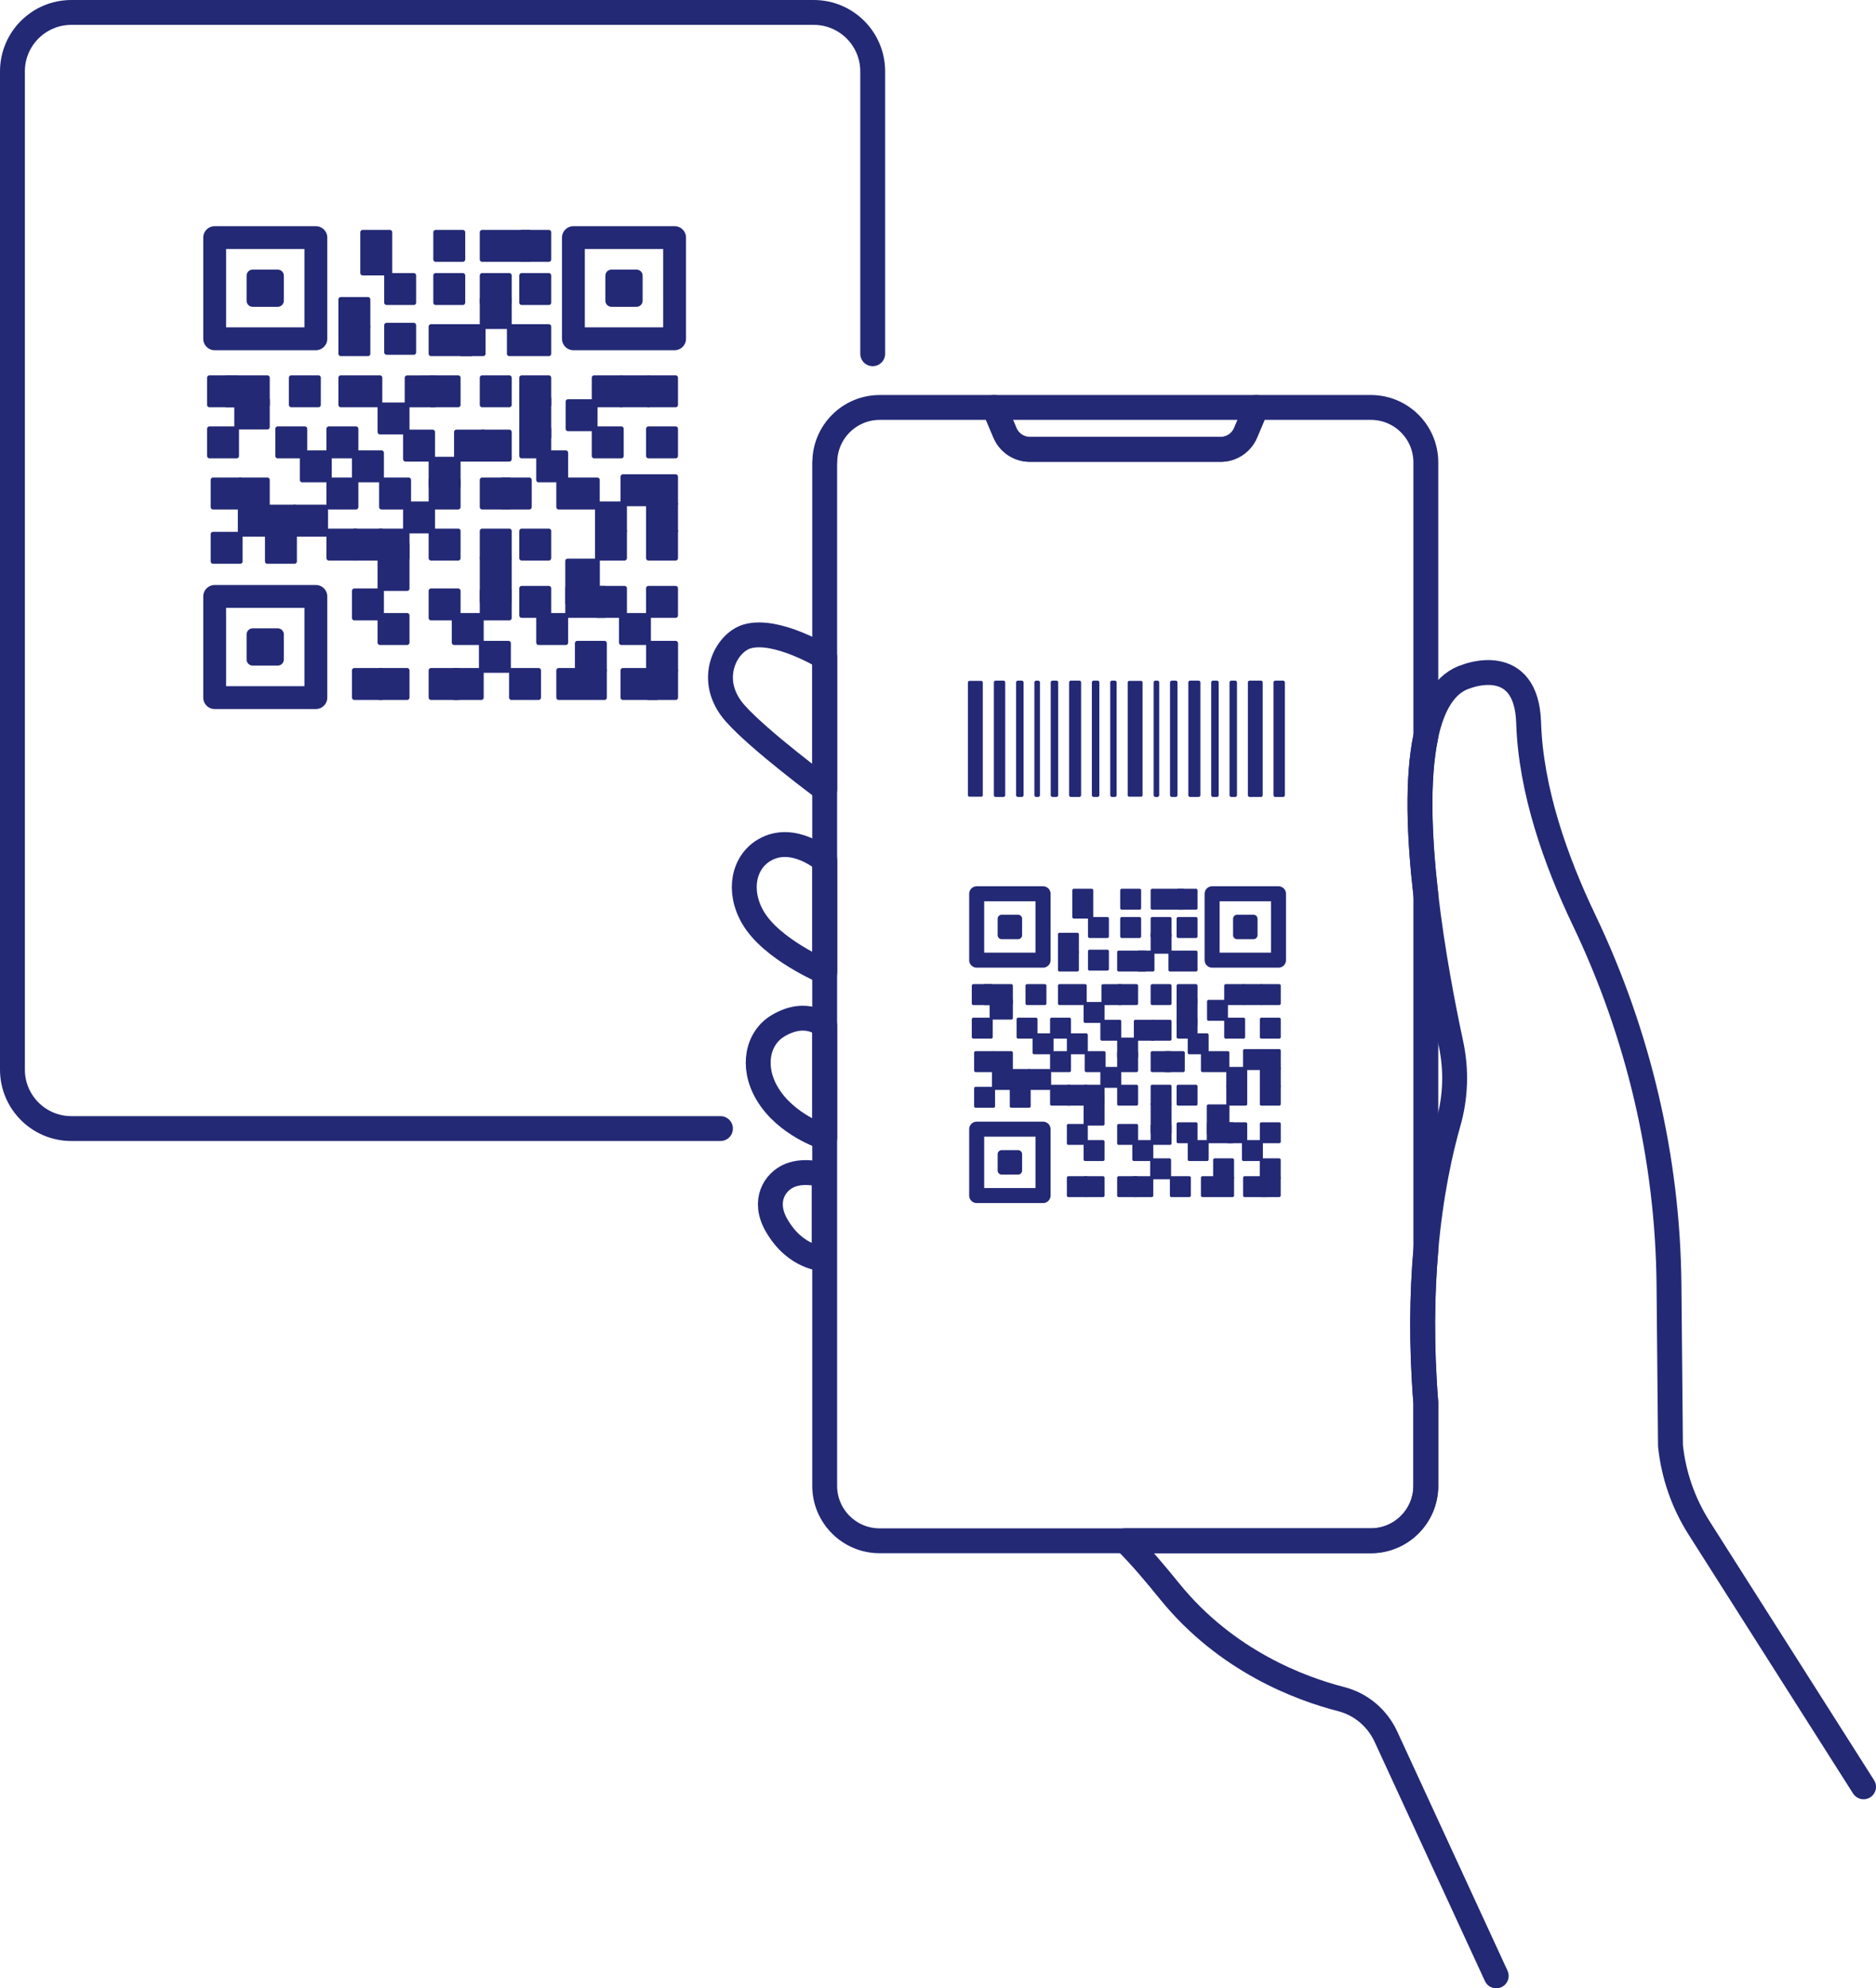 <?xml version="1.0" encoding="UTF-8"?><svg id="_レイヤー_2" xmlns="http://www.w3.org/2000/svg" viewBox="0 0 313.72 332.48"><defs><style>.cls-1{fill:rgba(255,255,255,0);}.cls-2{stroke-width:3.82px;}.cls-2,.cls-3,.cls-4,.cls-5,.cls-6,.cls-7,.cls-8,.cls-9,.cls-10{stroke:#232975;stroke-linecap:round;stroke-linejoin:round;}.cls-2,.cls-5,.cls-10{fill:none;}.cls-3{stroke-width:.6px;}.cls-3,.cls-4,.cls-6,.cls-7,.cls-8,.cls-9{fill:#232975;}.cls-4{stroke-width:.52px;}.cls-5{stroke-width:2.51px;}.cls-6{stroke-width:2.05px;}.cls-7{stroke-width:1.35px;}.cls-8{stroke-width:.8px;}.cls-9{stroke-width:.52px;}.cls-10{stroke-width:4.16px;}</style></defs><g id="illustration"><g><g><path class="cls-10" d="M120.48,188.71H11.94c-5.45,0-9.86-4.41-9.86-9.86V11.94C2.08,6.49,6.49,2.08,11.94,2.08h124.14c5.45,0,9.86,4.41,9.86,9.86V59.15"/><g><g><rect class="cls-2" x="35.9" y="39.73" width="16.92" height="16.92"/><rect class="cls-2" x="95.89" y="39.73" width="16.92" height="16.92"/><rect class="cls-2" x="35.9" y="99.73" width="16.92" height="16.92"/><g><rect class="cls-8" x="35.63" y="80.25" width="4.54" height="4.54"/><rect class="cls-8" x="40.17" y="80.25" width="4.54" height="4.54"/><rect class="cls-8" x="40.17" y="84.79" width="4.54" height="4.54"/><rect class="cls-8" x="44.71" y="84.79" width="4.54" height="4.54"/><rect class="cls-8" x="49.25" y="84.79" width="5.21" height="4.54"/><rect class="cls-8" x="44.71" y="89.33" width="4.54" height="4.54"/><rect class="cls-8" x="35.63" y="89.33" width="4.54" height="4.54"/><rect class="cls-8" x="35.03" y="63.16" width="4.54" height="4.54"/><rect class="cls-8" x="39.58" y="66.87" width="5.13" height="4.54"/><rect class="cls-8" x="37.9" y="63.16" width="6.81" height="4.54"/><rect class="cls-8" x="48.71" y="63.16" width="4.54" height="4.54"/><rect class="cls-8" x="46.44" y="71.7" width="4.54" height="4.54"/><rect class="cls-8" x="50.54" y="75.71" width="4.54" height="4.54"/><rect class="cls-8" x="54.99" y="80.25" width="4.54" height="4.54"/><rect class="cls-8" x="63.8" y="80.25" width="4.54" height="4.54"/><rect class="cls-8" x="59.26" y="75.71" width="4.54" height="4.54"/><rect class="cls-8" x="35.03" y="71.7" width="4.54" height="4.54"/><rect class="cls-8" x="54.99" y="71.7" width="4.54" height="4.54"/><rect class="cls-8" x="63.54" y="88.79" width="4.54" height="4.54"/><rect class="cls-8" x="63.54" y="91.06" width="4.54" height="7.35"/><rect class="cls-8" x="63.54" y="112.1" width="4.54" height="4.54"/><rect class="cls-8" x="59.26" y="112.1" width="4.54" height="4.54"/><rect class="cls-8" x="63.54" y="102.91" width="4.54" height="4.54"/><rect class="cls-8" x="72.08" y="98.8" width="4.54" height="4.54"/><rect class="cls-8" x="59.26" y="98.8" width="4.54" height="4.54"/><rect class="cls-8" x="75.95" y="112.1" width="4.54" height="4.54"/><rect class="cls-8" x="56.99" y="63.16" width="6.54" height="4.54"/><rect class="cls-8" x="63.54" y="67.7" width="4.54" height="4.54"/><rect class="cls-8" x="67.81" y="72.24" width="4.54" height="4.54"/><rect class="cls-8" x="76.33" y="72.24" width="4.54" height="4.54"/><rect class="cls-8" x="80.63" y="72.24" width="4.54" height="4.54"/><rect class="cls-8" x="80.63" y="80.25" width="4.54" height="4.54"/><rect class="cls-8" x="80.63" y="88.79" width="4.54" height="4.54"/><rect class="cls-8" x="87.24" y="88.79" width="4.54" height="4.54"/><rect class="cls-8" x="94.93" y="93.81" width="4.98" height="7"/><rect class="cls-8" x="87.24" y="98.37" width="4.54" height="4.54"/><rect class="cls-8" x="94.93" y="98.37" width="6.16" height="4.54"/><rect class="cls-8" x="99.9" y="98.37" width="4.54" height="4.54"/><rect class="cls-8" x="96.54" y="107.56" width="4.54" height="4.54"/><rect class="cls-8" x="90.07" y="102.91" width="4.54" height="4.54"/><rect class="cls-8" x="85.53" y="112.1" width="4.54" height="4.54"/><rect class="cls-8" x="93.43" y="112.1" width="7.65" height="4.54"/><rect class="cls-8" x="80.63" y="93.34" width="4.54" height="7.3"/><rect class="cls-8" x="80.63" y="98.8" width="4.54" height="4.54"/><rect class="cls-8" x="80.49" y="107.56" width="4.54" height="4.54"/><rect class="cls-8" x="80.63" y="63.16" width="4.54" height="4.54"/><rect class="cls-8" x="87.24" y="63.16" width="4.54" height="4.54"/><rect class="cls-8" x="87.24" y="66.65" width="4.54" height="6.46"/><rect class="cls-8" x="94.99" y="67.16" width="4.54" height="4.54"/><rect class="cls-8" x="72.08" y="76.78" width="4.54" height="4.54"/><polygon class="cls-8" points="72.62 63.16 68.08 63.17 68.08 67.71 72.62 67.7 72.62 63.16"/><rect class="cls-8" x="72.08" y="88.79" width="4.54" height="4.54"/><rect class="cls-8" x="59.26" y="88.79" width="4.54" height="4.54"/><rect class="cls-8" x="54.99" y="88.79" width="4.54" height="4.54"/><rect class="cls-8" x="67.81" y="84.25" width="4.54" height="4.54"/><rect class="cls-8" x="72.08" y="112.1" width="4.54" height="4.54"/><rect class="cls-8" x="75.95" y="102.91" width="4.54" height="4.54"/><rect class="cls-8" x="72.08" y="80.25" width="4.54" height="4.54"/><rect class="cls-8" x="72.08" y="63.16" width="4.54" height="4.54"/><rect class="cls-8" x="87.24" y="71.7" width="4.54" height="4.54"/><rect class="cls-8" x="90.07" y="75.71" width="4.54" height="4.54"/><rect class="cls-8" x="83.98" y="80.25" width="4.54" height="4.54"/><rect class="cls-8" x="56.99" y="54.61" width="4.54" height="4.54"/><rect class="cls-8" x="56.99" y="50.07" width="4.54" height="4.54"/><rect class="cls-8" x="64.65" y="46.06" width="4.54" height="4.54"/><rect class="cls-8" x="64.65" y="54.38" width="4.54" height="4.54"/><rect class="cls-8" x="60.65" y="38.84" width="4.54" height="6.81"/><rect class="cls-8" x="72.08" y="54.61" width="6.71" height="4.54"/><rect class="cls-8" x="77.17" y="54.61" width="3.63" height="4.54"/><rect class="cls-8" x="72.86" y="38.84" width="4.54" height="4.54"/><rect class="cls-8" x="80.63" y="50.07" width="4.54" height="4.54"/><rect class="cls-8" x="72.86" y="46.06" width="4.54" height="4.54"/><rect class="cls-8" x="80.63" y="46.06" width="4.54" height="4.54"/><rect class="cls-8" x="87.24" y="38.84" width="4.54" height="4.54"/><rect class="cls-8" x="80.63" y="38.84" width="7.85" height="4.54"/><rect class="cls-8" x="85.17" y="54.61" width="6.61" height="4.54"/><rect class="cls-8" x="87.24" y="46.06" width="4.54" height="4.54"/><rect class="cls-8" x="99.9" y="88.79" width="4.54" height="4.54"/><rect class="cls-8" x="99.9" y="84.25" width="4.54" height="4.54"/><rect class="cls-8" x="93.43" y="80.25" width="6.46" height="4.54"/><rect class="cls-8" x="108.44" y="71.7" width="4.54" height="4.54"/><rect class="cls-8" x="108.44" y="79.71" width="4.54" height="4.54"/><rect class="cls-8" x="108.44" y="84.25" width="4.54" height="4.54"/><rect class="cls-8" x="108.44" y="88.79" width="4.54" height="4.54"/><rect class="cls-8" x="108.44" y="98.37" width="4.54" height="4.54"/><rect class="cls-8" x="104.18" y="112.1" width="5.63" height="4.54" transform="translate(213.98 228.74) rotate(180)"/><rect class="cls-8" x="108.44" y="112.1" width="4.54" height="4.54" transform="translate(221.43 228.74) rotate(180)"/><rect class="cls-8" x="108.44" y="107.56" width="4.54" height="4.54" transform="translate(221.43 219.66) rotate(180)"/><rect class="cls-8" x="103.9" y="102.91" width="4.54" height="4.54" transform="translate(212.35 210.36) rotate(180)"/><rect class="cls-8" x="99.36" y="71.7" width="4.54" height="4.54"/><rect class="cls-8" x="104.17" y="79.71" width="4.54" height="4.54"/><rect class="cls-8" x="108.44" y="63.16" width="4.54" height="4.54"/><rect class="cls-8" x="103.9" y="63.16" width="4.54" height="4.54"/><rect class="cls-8" x="99.36" y="63.16" width="4.54" height="4.54"/></g></g><rect class="cls-6" x="42.26" y="46.1" width="4.18" height="4.18"/><rect class="cls-6" x="102.26" y="46.1" width="4.18" height="4.18"/><rect class="cls-6" x="42.26" y="106.09" width="4.18" height="4.18"/></g></g><path class="cls-1" d="M311.64,298.78l-27.51-43.3c-2.64-4.16-4.28-8.87-4.78-13.76l-.25-26.86c-.19-21.14-5.09-41.95-14.21-61.03-4.72-9.86-8.91-21.68-9.26-32.99-.37-11.68-10.33-7.75-10.33-7.75-3.64,1.07-5.77,4.82-6.87,10.04-1.49,7.09-1.1,16.89,0,26.45,1.1,9.56,2.91,18.88,4.22,24.98,.93,4.35,.79,8.85-.43,13.13-1.33,4.67-2.96,11.85-3.79,21.38-.62,7.18-.78,15.69,0,25.46v13.91c0,5.07-4.11,9.19-9.19,9.19h-41.08c2.6,2.59,5.03,5.49,7.47,8.5,9.44,11.63,21.83,16.23,28.65,17.98,3.31,.85,6.05,3.17,7.48,6.27l18.45,40.01,61.41-31.61Z"/><path class="cls-10" d="M137.92,143.9s-5.26-4.61-10.12-1.74c-3.44,2.03-4.48,6.8-1.89,11.25,3.12,5.38,12.02,9.09,12.02,9.09v-18.6Z"/><path class="cls-10" d="M137.92,171.57s-2.93-2.93-7.79-.06c-3.44,2.03-4.48,6.8-1.89,11.25,3.12,5.38,9.68,7.42,9.68,7.42v-18.6Z"/><path class="cls-10" d="M137.92,109.92s-8.02-4.91-12.95-3.51c-3.58,1.02-6.95,7.35-2,12.9,4.1,4.6,14.95,12.62,14.95,12.62v-22.02Z"/><path class="cls-10" d="M137.82,196.53v13.96s-4.76,0-7.98-5.64c-2.31-4.05-.3-7.28,2.28-8.32,2.57-1.04,5.7,0,5.7,0Z"/><path class="cls-10" d="M137.91,77.32V248.45c0,5.07,4.12,9.19,9.19,9.19h82.15c5.07,0,9.19-4.12,9.19-9.19v-13.91c-.78-9.77-.62-18.28,0-25.46v-59.49c-1.1-9.56-1.49-19.36,0-26.45v-45.82c0-5.07-4.11-9.19-9.19-9.19h-19.15l-1.8,4.25c-.71,1.67-2.35,2.76-4.17,2.76h-31.89c-1.82,0-3.46-1.09-4.17-2.76l-1.8-4.25h-19.15c-5.07,0-9.19,4.12-9.19,9.19Z"/><path class="cls-10" d="M172.23,75.14h31.89c1.82,0,3.46-1.09,4.17-2.76l1.8-4.25h-43.84l1.8,4.25c.71,1.68,2.35,2.76,4.17,2.76Z"/><rect class="cls-5" x="163.33" y="149.45" width="11.1" height="11.1"/><rect class="cls-5" x="202.7" y="149.45" width="11.1" height="11.1"/><rect class="cls-5" x="163.33" y="188.81" width="11.1" height="11.1"/><g><rect class="cls-4" x="163.16" y="176.03" width="2.98" height="2.98"/><rect class="cls-4" x="166.14" y="176.03" width="2.98" height="2.98"/><rect class="cls-4" x="166.14" y="179.01" width="2.98" height="2.98"/><rect class="cls-4" x="169.12" y="179.01" width="2.98" height="2.98"/><rect class="cls-4" x="172.1" y="179.01" width="3.42" height="2.98"/><rect class="cls-4" x="169.12" y="181.99" width="2.98" height="2.98"/><rect class="cls-4" x="163.16" y="181.99" width="2.98" height="2.98"/><rect class="cls-4" x="162.77" y="164.82" width="2.98" height="2.98"/><rect class="cls-4" x="165.75" y="167.25" width="3.37" height="2.98"/><rect class="cls-4" x="164.65" y="164.82" width="4.47" height="2.98"/><rect class="cls-4" x="171.75" y="164.82" width="2.98" height="2.98"/><rect class="cls-4" x="170.26" y="170.43" width="2.98" height="2.98"/><rect class="cls-4" x="172.94" y="173.05" width="2.98" height="2.98"/><rect class="cls-4" x="175.86" y="176.03" width="2.98" height="2.98"/><rect class="cls-4" x="181.65" y="176.03" width="2.98" height="2.98"/><rect class="cls-4" x="178.67" y="173.05" width="2.98" height="2.98"/><rect class="cls-4" x="162.77" y="170.43" width="2.98" height="2.98"/><rect class="cls-4" x="175.86" y="170.43" width="2.98" height="2.98"/><rect class="cls-4" x="181.47" y="181.64" width="2.98" height="2.98"/><rect class="cls-4" x="181.47" y="183.13" width="2.98" height="4.82"/><rect class="cls-4" x="181.47" y="196.93" width="2.98" height="2.98"/><rect class="cls-4" x="178.67" y="196.93" width="2.98" height="2.98"/><rect class="cls-4" x="181.47" y="190.9" width="2.98" height="2.98"/><rect class="cls-4" x="187.08" y="188.2" width="2.98" height="2.98"/><rect class="cls-4" x="178.67" y="188.2" width="2.98" height="2.98"/><rect class="cls-4" x="189.62" y="196.93" width="2.98" height="2.98"/><rect class="cls-4" x="177.18" y="164.82" width="4.29" height="2.98"/><rect class="cls-4" x="181.47" y="167.8" width="2.98" height="2.98"/><rect class="cls-4" x="184.27" y="170.78" width="2.98" height="2.98"/><rect class="cls-4" x="189.87" y="170.78" width="2.98" height="2.98"/><rect class="cls-4" x="192.68" y="170.78" width="2.98" height="2.98"/><rect class="cls-4" x="192.68" y="176.03" width="2.98" height="2.98"/><rect class="cls-4" x="192.68" y="181.64" width="2.98" height="2.98"/><rect class="cls-4" x="197.02" y="181.64" width="2.98" height="2.98"/><rect class="cls-4" x="202.07" y="184.93" width="3.27" height="4.59"/><rect class="cls-4" x="197.02" y="187.92" width="2.98" height="2.98"/><rect class="cls-4" x="202.07" y="187.92" width="4.04" height="2.98"/><rect class="cls-4" x="205.33" y="187.92" width="2.98" height="2.98"/><rect class="cls-4" x="203.13" y="193.95" width="2.98" height="2.98"/><rect class="cls-4" x="198.88" y="190.9" width="2.98" height="2.98"/><rect class="cls-4" x="195.9" y="196.93" width="2.98" height="2.98"/><rect class="cls-4" x="201.09" y="196.93" width="5.02" height="2.98"/><rect class="cls-4" x="192.68" y="184.62" width="2.98" height="4.79"/><rect class="cls-4" x="192.68" y="188.2" width="2.98" height="2.98"/><rect class="cls-4" x="192.6" y="193.95" width="2.98" height="2.98"/><rect class="cls-4" x="192.68" y="164.82" width="2.98" height="2.98"/><rect class="cls-4" x="197.02" y="164.82" width="2.98" height="2.98"/><rect class="cls-4" x="197.02" y="167.11" width="2.98" height="4.24"/><rect class="cls-4" x="202.11" y="167.45" width="2.98" height="2.98"/><rect class="cls-4" x="187.08" y="173.76" width="2.98" height="2.98"/><polygon class="cls-4" points="187.43 164.82 184.45 164.83 184.45 167.81 187.43 167.8 187.43 164.82"/><rect class="cls-4" x="187.08" y="181.64" width="2.98" height="2.98"/><rect class="cls-4" x="178.67" y="181.64" width="2.98" height="2.98"/><rect class="cls-4" x="175.86" y="181.64" width="2.98" height="2.98"/><rect class="cls-4" x="184.27" y="178.66" width="2.98" height="2.98"/><rect class="cls-4" x="187.08" y="196.93" width="2.98" height="2.98"/><rect class="cls-4" x="189.62" y="190.9" width="2.98" height="2.98"/><rect class="cls-4" x="187.08" y="176.03" width="2.98" height="2.98"/><rect class="cls-4" x="187.08" y="164.82" width="2.98" height="2.98"/><rect class="cls-4" x="197.02" y="170.43" width="2.98" height="2.98"/><rect class="cls-4" x="198.88" y="173.05" width="2.98" height="2.98"/><rect class="cls-4" x="194.89" y="176.03" width="2.98" height="2.98"/><rect class="cls-4" x="177.18" y="159.21" width="2.98" height="2.98"/><rect class="cls-4" x="177.18" y="156.23" width="2.98" height="2.98"/><rect class="cls-4" x="182.2" y="153.6" width="2.98" height="2.98"/><rect class="cls-4" x="182.2" y="159.06" width="2.98" height="2.98"/><rect class="cls-4" x="179.58" y="148.87" width="2.98" height="4.47"/><rect class="cls-4" x="187.08" y="159.21" width="4.4" height="2.98"/><rect class="cls-4" x="190.42" y="159.21" width="2.38" height="2.98"/><rect class="cls-4" x="187.59" y="148.87" width="2.98" height="2.98"/><rect class="cls-4" x="192.68" y="156.23" width="2.98" height="2.98"/><rect class="cls-4" x="187.59" y="153.6" width="2.98" height="2.98"/><rect class="cls-4" x="192.68" y="153.6" width="2.98" height="2.98"/><rect class="cls-4" x="197.02" y="148.87" width="2.98" height="2.98"/><rect class="cls-4" x="192.68" y="148.87" width="5.15" height="2.98"/><rect class="cls-4" x="195.66" y="159.21" width="4.34" height="2.98"/><rect class="cls-4" x="197.02" y="153.6" width="2.98" height="2.98"/><rect class="cls-4" x="205.33" y="181.64" width="2.98" height="2.98"/><rect class="cls-4" x="205.33" y="178.66" width="2.98" height="2.98"/><rect class="cls-4" x="201.09" y="176.03" width="4.24" height="2.98"/><rect class="cls-4" x="210.94" y="170.43" width="2.98" height="2.98"/><rect class="cls-4" x="210.94" y="175.68" width="2.98" height="2.98"/><rect class="cls-4" x="210.94" y="178.66" width="2.98" height="2.98"/><rect class="cls-4" x="210.94" y="181.64" width="2.98" height="2.98"/><rect class="cls-4" x="210.94" y="187.92" width="2.98" height="2.98"/><rect class="cls-4" x="208.13" y="196.93" width="3.69" height="2.98" transform="translate(419.96 396.84) rotate(180)"/><rect class="cls-4" x="210.94" y="196.93" width="2.98" height="2.98" transform="translate(424.85 396.84) rotate(180)"/><rect class="cls-4" x="210.94" y="193.95" width="2.98" height="2.98" transform="translate(424.85 390.88) rotate(180)"/><rect class="cls-4" x="207.96" y="190.9" width="2.98" height="2.98" transform="translate(418.89 384.78) rotate(180)"/><rect class="cls-4" x="204.98" y="170.43" width="2.98" height="2.98"/><rect class="cls-4" x="208.13" y="175.68" width="2.98" height="2.98"/><rect class="cls-4" x="210.94" y="164.82" width="2.98" height="2.98"/><rect class="cls-4" x="207.96" y="164.82" width="2.98" height="2.98"/><rect class="cls-4" x="204.98" y="164.82" width="2.98" height="2.98"/></g><rect class="cls-7" x="167.51" y="153.63" width="2.74" height="2.74"/><rect class="cls-7" x="206.88" y="153.63" width="2.74" height="2.74"/><rect class="cls-7" x="167.51" y="192.99" width="2.74" height="2.74"/><rect class="cls-9" x="162.12" y="114.11" width="1.97" height="18.85"/><rect class="cls-9" x="188.84" y="114.11" width="1.97" height="18.85"/><rect class="cls-3" x="213.27" y="114.11" width="1.3" height="18.85"/><rect class="cls-3" x="166.5" y="114.11" width="1.3" height="18.85"/><rect class="cls-3" x="170.22" y="114.11" width=".65" height="18.85"/><rect class="cls-3" x="173.28" y="114.11" width=".33" height="18.85"/><rect class="cls-3" x="176.01" y="114.11" width=".65" height="18.85"/><rect class="cls-3" x="179.08" y="114.11" width="1.41" height="18.85"/><rect class="cls-3" x="182.89" y="114.11" width=".65" height="18.85"/><rect class="cls-3" x="185.96" y="114.11" width=".47" height="18.85"/><rect class="cls-3" x="193.22" y="114.11" width=".33" height="18.85"/><rect class="cls-3" x="195.96" y="114.11" width=".65" height="18.85"/><rect class="cls-3" x="199.02" y="114.11" width="1.42" height="18.85"/><rect class="cls-3" x="202.85" y="114.11" width=".65" height="18.85"/><rect class="cls-3" x="205.91" y="114.11" width=".65" height="18.85"/><rect class="cls-3" x="208.98" y="114.11" width="1.88" height="18.85"/><path class="cls-10" d="M311.64,298.78l-27.51-43.3c-2.64-4.16-4.28-8.87-4.78-13.76l-.25-26.86c-.19-21.14-5.09-41.95-14.21-61.03-4.72-9.86-8.91-21.68-9.26-32.99-.37-11.68-10.33-7.75-10.33-7.75-3.64,1.07-5.77,4.82-6.87,10.04-1.49,7.09-1.1,16.89,0,26.45,1.1,9.56,2.91,18.88,4.22,24.98,.93,4.35,.79,8.85-.43,13.13-1.33,4.67-2.96,11.85-3.79,21.38-.62,7.18-.78,15.69,0,25.46v13.91c0,5.07-4.11,9.19-9.19,9.19h-41.08c2.6,2.59,5.03,5.49,7.47,8.5,9.44,11.63,21.83,16.23,28.65,17.98,3.31,.85,6.05,3.17,7.48,6.27l18.45,40.01"/></g></g></svg>